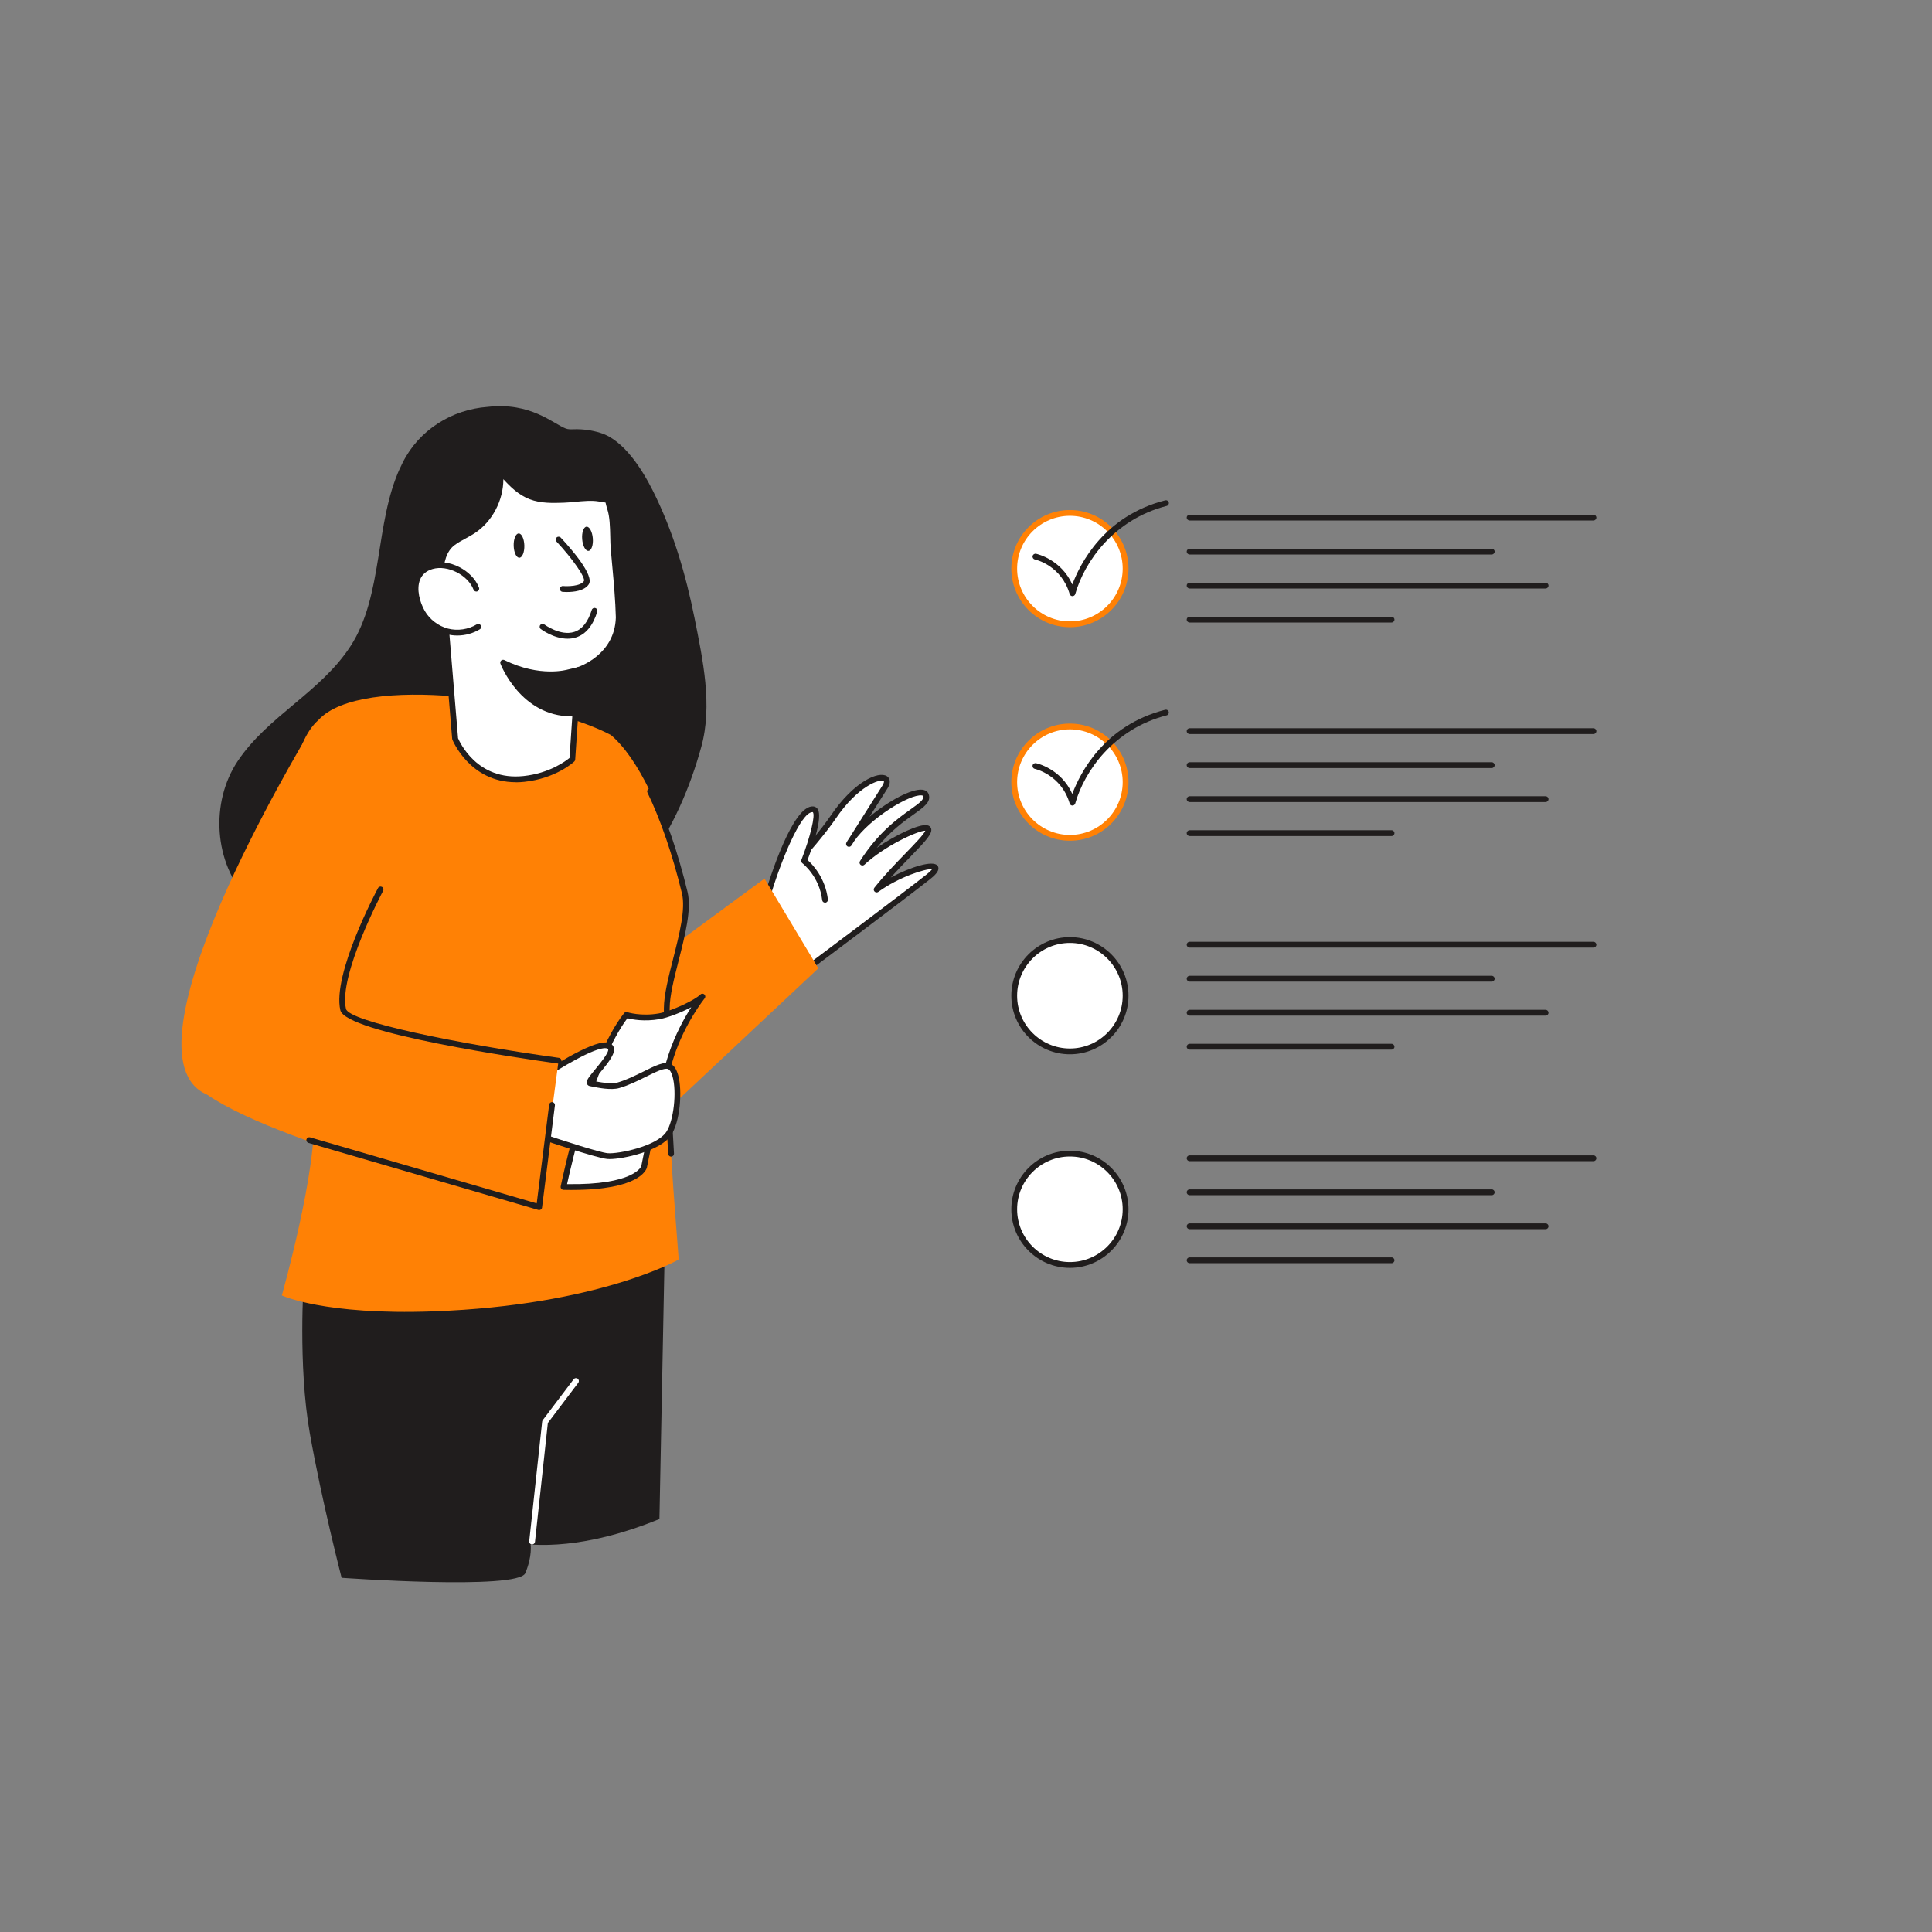 <?xml version="1.0" encoding="UTF-8"?> <svg xmlns="http://www.w3.org/2000/svg" transform="scale(1)" id="dbNqNht1fR" data-name="0803_Survey 2" viewBox="0 0 500 500" class="pbimage_pbimage__wrapper__image__0LEis false"><rect x="0" y="0" width="500" height="500" fill="#808080" stroke="none"/><title>Survey 2</title><defs><style> .cls-1{fill:#68e1fd;} .cls-1, .cls-2, .cls-3{stroke-width:0px;} .cls-2{fill:#201d1d;} .cls-3{fill:#fff;} .cls-3{fill:#FFFFFF;} .cls-2{fill:#201D1D;} .cls-1{fill:#FF8105;}</style></defs><g id="Survey"><g><g><circle class="cls-3" cx="276.89" cy="147.15" r="14.41"></circle><path class="cls-1" d="M276.89,162.31c-8.36,0-15.16-6.8-15.16-15.16s6.8-15.16,15.16-15.16,15.16,6.8,15.16,15.16-6.8,15.16-15.16,15.16ZM276.89,133.49c-7.53,0-13.66,6.13-13.66,13.66s6.13,13.66,13.66,13.66,13.66-6.13,13.66-13.66-6.13-13.66-13.66-13.66Z"></path></g><g><circle class="cls-3" cx="276.89" cy="202.42" r="14.41"></circle><path class="cls-1" d="M276.89,217.58c-8.36,0-15.16-6.8-15.16-15.16s6.8-15.16,15.16-15.16,15.16,6.8,15.16,15.16-6.8,15.16-15.16,15.16ZM276.89,188.76c-7.53,0-13.66,6.13-13.66,13.66s6.13,13.66,13.66,13.66,13.66-6.13,13.66-13.66-6.13-13.66-13.66-13.66Z"></path></g><g><circle class="cls-3" cx="276.89" cy="257.69" r="14.41"></circle><path class="cls-2" d="M276.89,272.85c-8.36,0-15.16-6.8-15.16-15.16s6.8-15.16,15.16-15.16,15.16,6.8,15.16,15.16-6.8,15.16-15.16,15.16ZM276.89,244.03c-7.53,0-13.66,6.13-13.66,13.66s6.13,13.66,13.66,13.66,13.66-6.13,13.66-13.66-6.13-13.66-13.66-13.66Z"></path></g><g><circle class="cls-3" cx="276.89" cy="312.96" r="14.41"></circle><path class="cls-2" d="M276.89,328.12c-8.36,0-15.16-6.8-15.16-15.16s6.8-15.16,15.16-15.16,15.16,6.8,15.16,15.16-6.8,15.16-15.16,15.16ZM276.89,299.3c-7.53,0-13.66,6.13-13.66,13.66s6.13,13.66,13.66,13.66,13.66-6.13,13.66-13.66-6.13-13.66-13.66-13.66Z"></path></g><g><path class="cls-2" d="M412.39,134.7h-104.52c-.41,0-.75-.34-.75-.75s.34-.75.75-.75h104.52c.41,0,.75.34.75.75s-.34.75-.75.75Z"></path><path class="cls-2" d="M386.06,143.5h-78.19c-.41,0-.75-.34-.75-.75s.34-.75.75-.75h78.19c.41,0,.75.34.75.75s-.34.75-.75.75Z"></path><path class="cls-2" d="M400,152.3h-92.13c-.41,0-.75-.34-.75-.75s.34-.75.75-.75h92.13c.41,0,.75.34.75.75s-.34.75-.75.75Z"></path><path class="cls-2" d="M360.13,161.1h-52.26c-.41,0-.75-.34-.75-.75s.34-.75.75-.75h52.26c.41,0,.75.34.75.75s-.34.75-.75.75Z"></path></g><g><path class="cls-2" d="M412.39,189.97h-104.52c-.41,0-.75-.34-.75-.75s.34-.75.75-.75h104.52c.41,0,.75.34.75.75s-.34.75-.75.75Z"></path><path class="cls-2" d="M386.06,198.77h-78.19c-.41,0-.75-.34-.75-.75s.34-.75.75-.75h78.19c.41,0,.75.34.75.75s-.34.75-.75.75Z"></path><path class="cls-2" d="M400,207.57h-92.13c-.41,0-.75-.34-.75-.75s.34-.75.75-.75h92.13c.41,0,.75.34.75.75s-.34.75-.75.75Z"></path><path class="cls-2" d="M360.13,216.37h-52.26c-.41,0-.75-.34-.75-.75s.34-.75.75-.75h52.26c.41,0,.75.34.75.75s-.34.75-.75.75Z"></path></g><g><path class="cls-2" d="M412.39,245.24h-104.52c-.41,0-.75-.34-.75-.75s.34-.75.75-.75h104.52c.41,0,.75.34.75.75s-.34.75-.75.75Z"></path><path class="cls-2" d="M386.06,254.04h-78.19c-.41,0-.75-.34-.75-.75s.34-.75.75-.75h78.19c.41,0,.75.34.75.75s-.34.75-.75.75Z"></path><path class="cls-2" d="M400,262.84h-92.13c-.41,0-.75-.34-.75-.75s.34-.75.75-.75h92.13c.41,0,.75.34.75.75s-.34.75-.75.75Z"></path><path class="cls-2" d="M360.13,271.64h-52.26c-.41,0-.75-.34-.75-.75s.34-.75.75-.75h52.26c.41,0,.75.34.75.75s-.34.75-.75.75Z"></path></g><g><path class="cls-2" d="M412.39,300.51h-104.52c-.41,0-.75-.34-.75-.75s.34-.75.75-.75h104.52c.41,0,.75.34.75.75s-.34.75-.75.75Z"></path><path class="cls-2" d="M386.06,309.31h-78.19c-.41,0-.75-.34-.75-.75s.34-.75.75-.75h78.19c.41,0,.75.34.75.75s-.34.75-.75.75Z"></path><path class="cls-2" d="M400,318.11h-92.13c-.41,0-.75-.34-.75-.75s.34-.75.75-.75h92.13c.41,0,.75.34.75.75s-.34.75-.75.75Z"></path><path class="cls-2" d="M360.13,326.91h-52.26c-.41,0-.75-.34-.75-.75s.34-.75.75-.75h52.26c.41,0,.75.34.75.75s-.34.75-.75.75Z"></path></g></g><path class="cls-2" d="M277.55,154.28c-.33,0-.63-.22-.72-.54-2.16-7.39-8.74-8.9-9.02-8.96-.4-.09-.66-.49-.57-.89.09-.4.49-.66.89-.58.29.06,6.46,1.45,9.39,7.95,2.02-5.42,8.23-17.74,24.05-21.78.4-.1.81.14.91.54.1.4-.14.81-.54.91-13.69,3.5-21.3,14.47-23.66,22.8-.09.32-.38.54-.72.55h0Z" fill="#201D1D"></path><path class="cls-2" d="M277.55,208.48c-.33,0-.63-.22-.72-.54-2.17-7.42-8.95-8.95-9.02-8.96-.41-.09-.66-.48-.58-.89.09-.41.49-.66.89-.58.29.06,6.46,1.45,9.39,7.95,2.02-5.42,8.23-17.74,24.05-21.78.4-.1.81.14.91.54.1.4-.14.81-.54.91-13.69,3.5-21.3,14.47-23.66,22.8-.09.32-.38.54-.72.55h0Z" fill="#201D1D"></path></g><g id="Character"><g><path class="cls-3" d="M207.52,251.7s26.13-19.55,32.71-24.77c6.58-5.23-5.61-2.32-13.35,3.29,6-7.55,14.13-14.13,13.35-15.68-.77-1.55-11.42,3.48-17.03,8.71,8.13-12.77,17.42-14.13,16.45-17.42-.97-3.29-15.68,5.03-19.94,12.58,0,0,5.37-8.54,9.29-14.71,2.71-4.26-5.61-3.68-13.35,7.74-5.09,7.51-18.58,21.68-18.58,21.68"></path><path class="cls-2" d="M207.52,252.45c-.23,0-.45-.1-.6-.3-.25-.33-.18-.8.15-1.05.26-.2,26.2-19.6,32.69-24.76.9-.72,1.3-1.16,1.47-1.41-1.67-.14-8.52,1.98-13.92,5.89-.3.22-.72.18-.98-.09-.26-.27-.28-.69-.04-.99,2.62-3.3,5.69-6.45,8.15-8.99,2.19-2.26,4.65-4.79,5.04-5.77,0,0-.01,0-.02,0-1.89,0-10.48,3.9-15.75,8.81-.28.26-.7.27-.99.03-.29-.24-.36-.66-.15-.98,4.71-7.4,9.76-11,13.11-13.39,2.31-1.65,3.51-2.55,3.25-3.41-.01-.04-.04-.15-.39-.19-3.14-.36-13.4,5.94-17.5,11.86-.44.69-.69,1.1-.69,1.1-.21.34-.67.45-1.02.25-.35-.21-.47-.66-.27-1.01.21-.37.44-.74.7-1.11,1.57-2.49,5.53-8.79,8.61-13.63.39-.62.48-1.09.34-1.18-.94-.62-6.65,1.21-12.44,9.75-5.07,7.47-18.11,21.19-18.66,21.77-.29.3-.76.31-1.06.03-.3-.29-.31-.76-.03-1.06.13-.14,13.51-14.21,18.5-21.58,5.95-8.77,12.35-11.57,14.51-10.16.36.23,1.42,1.16.1,3.24-1.45,2.28-3.09,4.88-4.59,7.25,4.87-4.08,10.91-7.31,13.67-6.99,1.16.13,1.54.84,1.66,1.26.57,1.93-1.18,3.17-3.82,5.06-2.53,1.8-6.06,4.32-9.65,8.72,4.92-3.37,10.97-6.23,13.04-5.85.58.1.84.42.96.66.65,1.3-1.08,3.16-5.39,7.6-1.52,1.56-3.26,3.36-4.98,5.27,5.11-2.73,10.97-4.55,12.1-3.06.93,1.22-1.08,2.81-1.93,3.49-6.51,5.17-32.47,24.59-32.73,24.79-.13.1-.29.15-.45.15Z"></path></g><g><path class="cls-3" d="M198.62,231.9s6.77-22.84,11.81-22.45c2.81.22-2.32,13.35-2.32,13.35,0,0,4.65,3.48,5.42,10.06"></path><path class="cls-2" d="M213.52,233.61c-.38,0-.7-.28-.74-.66-.72-6.16-5.08-9.52-5.13-9.55-.27-.2-.37-.56-.25-.87,2.3-5.88,3.67-11.65,2.95-12.35-.03,0-.05,0-.08,0-3.05,0-8.22,12.77-10.94,21.93-.12.4-.54.62-.93.51-.4-.12-.62-.54-.51-.93,1.16-3.91,7.22-23.41,12.58-22.99.48.04.89.29,1.16.71,1.35,2.15-1.46,10.06-2.64,13.16,1.23,1.09,4.6,4.54,5.27,10.21.05.41-.25.78-.66.83-.03,0-.06,0-.09,0Z"></path></g><path class="cls-2" d="M172.04,322.86l-1.38,70.25c-8.06,3.33-20.8,7.4-33.34,6.62,0,0,.49,2.92-1.37,7.39-1.86,4.47-47.54,1.21-47.54,1.21,0,0-5.15-19.92-8.24-37.47-3.1-17.55-1.55-39.74-1.55-39.74l93.42-8.26Z"></path><g><g id="Character-2" data-name="Character"><polyline class="cls-1" points="170.49 247.51 197.85 227.38 211.78 250.6 169.97 289.83"></polyline><path class="cls-2" d="M103.58,121.05c.21-.45.43-.91.65-1.36,4.22-8.41,12.69-13.72,22.01-14.39,11.07-1.26,16.86,4.33,20.17,5.6.67.26,1.42.21,2.14.19,2.32-.06,4.65.25,6.87.95,6.05,1.88,10.8,9.52,13.49,14.86,5.26,10.45,8.57,21.74,10.86,33.17,2.12,10.66,4.68,22.46,1.73,33.19-2.89,10.52-7.39,20.97-13.85,29.8-11.87,16.22-31.12,27.17-51.2,27.71-11.94.32-23.74-2.88-34.83-7.34-6.36-2.55-12.72-5.65-17.41-10.65-8.86-9.42-9.86-25.1-2.67-35.84,7.8-11.65,21.4-17.77,29.16-29.69,8.56-13.16,6.24-31.91,12.87-46.22h0Z"></path><path class="cls-1" d="M81.2,287.77c-3.21-42.59-12.56-89.2,1.26-101.48,11.13-12.07,58.1-5.36,75.64,3.93,6.71,5.68,13.94,19.61,19.1,40.77,1.82,7.44-4.58,21.89-4.65,29.94-.2,26.58,2.16,52.17,3.1,65.03,0,0-20.65,11.87-63.48,13.42-28.41,1.03-39.23-4.13-39.23-4.13,0,0,9.35-32.95,8.26-47.48Z"></path><path class="cls-2" d="M173.68,299.34c-.39,0-.72-.31-.75-.71-.84-13.99-1.21-26.33-1.12-37.71.03-3.49,1.18-8.01,2.4-12.8,1.61-6.31,3.27-12.84,2.27-16.95-2.47-10.12-5.47-18.88-8.92-26.05-.18-.37-.02-.82.35-1,.38-.18.82-.02,1,.35,3.49,7.26,6.53,16.12,9.02,26.34,1.09,4.48-.62,11.19-2.27,17.68-1.2,4.7-2.33,9.13-2.35,12.44-.09,11.35.28,23.65,1.12,37.61.02.41-.29.77-.7.79-.02,0-.03,0-.05,0Z"></path><g><path class="cls-3" d="M162.1,262.67s3.61,1.21,8.51.35c3.29-.58,9.6-3.49,11.16-5.1,0,0-5.13,6.26-8.13,15.48-3.37,10.37-5.61,21.87-6.97,28.65,0,0-1.55,5.61-20.83,5.14,0,0,6.58-32.32,16.26-44.52Z"></path><path class="cls-2" d="M148.13,307.96c-.74,0-1.5,0-2.3-.03-.22,0-.43-.11-.57-.28-.14-.17-.19-.4-.15-.62.27-1.33,6.73-32.64,16.41-44.83.2-.25.53-.35.83-.25.03.01,3.51,1.14,8.14.32,3.3-.58,9.41-3.49,10.75-4.88.28-.29.74-.31,1.04-.04.3.27.34.72.08,1.03-.05.06-5.08,6.27-8,15.24-3.22,9.92-5.45,21.07-6.78,27.73l-.17.83c-.18.66-2.11,5.77-19.29,5.77ZM146.77,306.45c17.32.28,19.17-4.58,19.19-4.63l.15-.76c1.34-6.69,3.57-17.9,6.82-27.9,1.75-5.38,4.19-9.74,5.96-12.49-2.62,1.36-6,2.69-8.15,3.07-4,.71-7.16.09-8.36-.23-8.41,11.05-14.49,37.73-15.62,42.92Z"></path></g><g><path class="cls-3" d="M139.88,278.9s13.1-8.86,17.06-8.36c4.73.6-5.9,9.51-4.13,9.81.95.16,4.98,1.16,7.23.52,5.48-1.56,11.04-5.87,13.18-4.89,3.03,1.38,2.58,13.3-.17,17.38-2.76,4.08-13.02,6.08-15.82,5.83s-17.58-5.26-17.58-5.26l.24-15.03Z"></path><path class="cls-2" d="M157.73,299.96c-.21,0-.4,0-.57-.02-2.87-.25-17.15-5.09-17.76-5.3-.31-.1-.51-.4-.51-.72l.24-15.03c0-.24.13-.47.33-.61,1.36-.92,13.49-8.99,17.58-8.48,1.13.14,1.58.7,1.76,1.15.6,1.52-1.09,3.74-3.54,6.69-.56.68-1.28,1.55-1.66,2.1,1.39.28,4.51.9,6.23.41,2.28-.65,4.62-1.82,6.69-2.84,3.05-1.52,5.46-2.71,7.01-2,.88.4,1.54,1.38,1.97,2.9,1.15,4.09.53,12.08-1.83,15.58-2.77,4.11-12.35,6.18-15.94,6.18ZM140.4,293.4c5.22,1.76,14.81,4.87,16.89,5.05,2.63.23,12.59-1.74,15.14-5.5,1.91-2.83,2.76-10.33,1.63-14.34-.29-1.05-.7-1.74-1.15-1.94-.91-.41-3.35.81-5.72,1.98-2.12,1.06-4.53,2.25-6.95,2.94-2.09.6-5.4-.07-6.99-.39-.24-.05-.43-.09-.57-.11-.37-.06-.64-.28-.77-.61-.29-.77.34-1.57,2.18-3.8,1.17-1.42,3.62-4.37,3.3-5.19-.03-.07-.21-.17-.55-.21-2.89-.36-12.4,5.47-16.22,8.02l-.22,14.09Z"></path></g><g><g><path class="cls-3" d="M148.12,196.51s-4.5,4.22-12.55,5.07c-13.18,1.39-17.8-10.44-17.8-10.44-.73-9.13-1.56-18.26-2.28-27.39-.49-6.23-4.16-18.95,1.69-23.28,1.62-1.2,3.52-1.98,5.21-3.09,5.01-3.28,7.84-9.61,6.94-15.54,2.29,2.64,4.71,5.39,7.96,6.65,2.69,1.04,5.66.95,8.54.86,2.84-.1,6.34-.79,9.14-.32,3.01.51,2.06-.06,2.9,2.51,1.01,3.1.66,7.36.94,10.6.5,5.87,1.17,11.78,1.31,17.67-.3,10.39-10.46,13.58-10.46,13.58l-1.55,23.11Z"></path><path class="cls-2" d="M133.47,202.44c-11.94,0-16.35-10.91-16.4-11.03-.03-.07-.04-.14-.05-.21-.33-4.18-.69-8.35-1.04-12.53-.42-4.95-.84-9.91-1.23-14.86-.1-1.28-.35-2.89-.6-4.59-1.01-6.61-2.39-15.66,2.6-19.35.95-.71,1.99-1.27,2.99-1.81.79-.43,1.53-.83,2.25-1.3,4.75-3.1,7.46-9.19,6.61-14.8-.05-.33.12-.65.43-.79.3-.14.66-.06.88.19,2.12,2.45,4.52,5.22,7.67,6.44,2.59,1,5.59.89,8.24.81.91-.03,1.88-.12,2.92-.22,2.16-.21,4.4-.42,6.37-.09.44.07.8.12,1.08.17,1.38.2,1.75.3,2.06,1.62.07.29.16.69.34,1.23.72,2.22.78,4.89.84,7.48.03,1.17.05,2.28.14,3.29.12,1.43.25,2.87.38,4.31.4,4.39.82,8.93.93,13.41-.28,9.48-8.4,13.3-10.5,14.13l-1.52,22.63c-.01.19-.1.37-.23.5-.19.18-4.77,4.41-12.98,5.27-.75.08-1.48.12-2.18.12ZM118.51,190.97c.49,1.18,5.04,11.13,16.98,9.87,6.73-.71,10.93-3.89,11.9-4.69l1.53-22.8c.02-.31.23-.57.52-.67.39-.12,9.66-3.17,9.94-12.88-.11-4.39-.52-8.91-.92-13.27-.13-1.44-.26-2.88-.39-4.32-.09-1.06-.12-2.19-.14-3.39-.06-2.48-.11-5.04-.76-7.05-.19-.59-.3-1.03-.37-1.35-.03-.13-.07-.27-.09-.36-.14-.04-.44-.08-.72-.12-.3-.04-.66-.09-1.12-.17-1.78-.3-3.92-.09-5.98.1-1.06.1-2.05.2-3.01.23-2.79.09-5.96.2-8.83-.91-2.75-1.06-4.9-3.1-6.78-5.18,0,5.48-2.86,11-7.44,13.99-.76.5-1.57.94-2.36,1.37-1,.54-1.95,1.05-2.81,1.7-4.26,3.15-2.96,11.69-2.01,17.92.26,1.73.51,3.36.62,4.7.39,4.95.81,9.9,1.23,14.85.35,4.14.7,8.28,1.04,12.42ZM148.12,196.51h0,0Z"></path></g><g><path class="cls-3" d="M123.26,152.34c-1.6-4.17-7.17-7.05-11.5-5.82-5.6,1.59-4.75,8.05-2.44,12,1.39,2.39,3.78,4.19,6.47,4.87,2.68.69,5.64.25,8.01-1.18"></path><path class="cls-2" d="M118.36,164.47c-.93,0-1.86-.11-2.77-.35-2.9-.74-5.43-2.64-6.93-5.22-1.41-2.41-2.61-6.33-1.35-9.46.72-1.8,2.19-3.06,4.24-3.64,4.63-1.31,10.66,1.73,12.41,6.27.15.39-.04.82-.43.97-.38.15-.82-.04-.97-.43-1.46-3.81-6.71-6.47-10.59-5.36-1.61.46-2.7,1.39-3.26,2.76-.99,2.45-.08,5.86,1.25,8.14,1.28,2.2,3.53,3.89,6,4.53s5.26.22,7.43-1.1c.35-.22.81-.1,1.03.25.21.35.1.82-.25,1.03-1.75,1.06-3.78,1.61-5.82,1.61Z"></path></g><g><path class="cls-3" d="M144.56,139.64s8.51,9.12,7.17,11.17-6.09,1.61-6.09,1.61"></path><path class="cls-2" d="M146.75,153.21c-.6,0-1.04-.04-1.18-.05-.41-.04-.72-.4-.68-.82.04-.41.39-.72.82-.68,1.12.1,4.5.09,5.4-1.27.51-.84-2.87-5.72-7.09-10.24-.28-.3-.27-.78.04-1.06.3-.28.78-.27,1.06.04,2.68,2.87,8.75,9.8,7.25,12.09-1.13,1.72-3.96,1.99-5.6,1.99Z"></path></g><g><path class="cls-2" d="M147.15,173.99s-7.33,2.27-16.94-2.49c0,0,4.98,13.46,18.19,13.15l1.27-11.25-2.52.6Z"></path><path class="cls-2" d="M147.95,185.4c-13.24,0-18.39-13.51-18.44-13.64-.11-.29-.03-.61.2-.82.23-.2.56-.25.83-.11,9.23,4.57,16.31,2.47,16.39,2.45.02,0,.03,0,.05-.01l2.52-.6c.24-.05.49,0,.67.17.18.16.28.4.25.65l-1.27,11.25c-.04.37-.35.66-.73.67-.16,0-.31,0-.47,0ZM131.75,173.03c1.83,3.46,6.77,10.75,15.98,10.87l1.08-9.53-1.46.35c-.54.16-6.95,1.94-15.59-1.69Z"></path></g><ellipse class="cls-2" cx="134.32" cy="141.19" rx="1.38" ry="3.14" transform="translate(-3.94 3.86) rotate(-1.62)"></ellipse><ellipse class="cls-2" cx="152.05" cy="139.43" rx="1.38" ry="3.14" transform="translate(-10.81 12.79) rotate(-4.65)"></ellipse></g></g><path class="cls-1" d="M79.34,190.63c-.52,1.16-49.79,82.32-25.79,92.64,21.08,14.36,85.99,29.14,85.99,29.14l5.02-37.91s-17.5-2.48-30.64-5.11-25.36-6.76-25.36-6.76l-9.22-72h0Z"></path><path class="cls-2" d="M144.56,275.25s-.07,0-.1,0c-9.18-1.27-55.02-7.91-56.38-13.82-2.13-9.23,9.26-30.69,9.75-31.59.19-.37.65-.5,1.01-.31.37.2.5.65.31,1.02-.12.22-11.61,21.87-9.61,30.55.75,3.25,28.62,8.99,55.12,12.67.41.06.7.44.64.85-.05.38-.37.65-.74.65Z"></path><g><path class="cls-3" d="M140.42,162.2s9.85,7.4,13.45-4.12"></path><path class="cls-2" d="M146.89,165.29c-3.56,0-6.77-2.37-6.93-2.49-.33-.25-.4-.72-.15-1.05.25-.33.71-.4,1.05-.15.04.03,4.19,3.09,7.77,1.93,2.02-.66,3.54-2.56,4.51-5.67.12-.4.54-.62.94-.49.4.12.62.54.49.94-1.12,3.6-2.97,5.84-5.49,6.65-.73.24-1.47.33-2.2.33Z"></path></g></g><path class="cls-2" d="M139.54,313.16c-.07,0-.14,0-.21-.03l-59.5-17.35c-.4-.12-.63-.53-.51-.93s.53-.62.93-.51l58.65,17.1,3.22-25.56c.05-.41.42-.7.84-.65.41.05.7.43.65.84l-3.33,26.43c-.03.22-.15.41-.33.53-.12.08-.27.12-.41.12Z"></path><path class="cls-3" d="M137.71,399.7s-.05,0-.08,0c-.41-.04-.71-.41-.67-.83l3.35-30.97c.01-.14.07-.26.15-.37l8-10.58c.25-.33.72-.4,1.05-.15.33.25.4.72.15,1.05l-7.88,10.42-3.33,30.76c-.04.38-.37.67-.75.67Z"></path></g></svg> 
